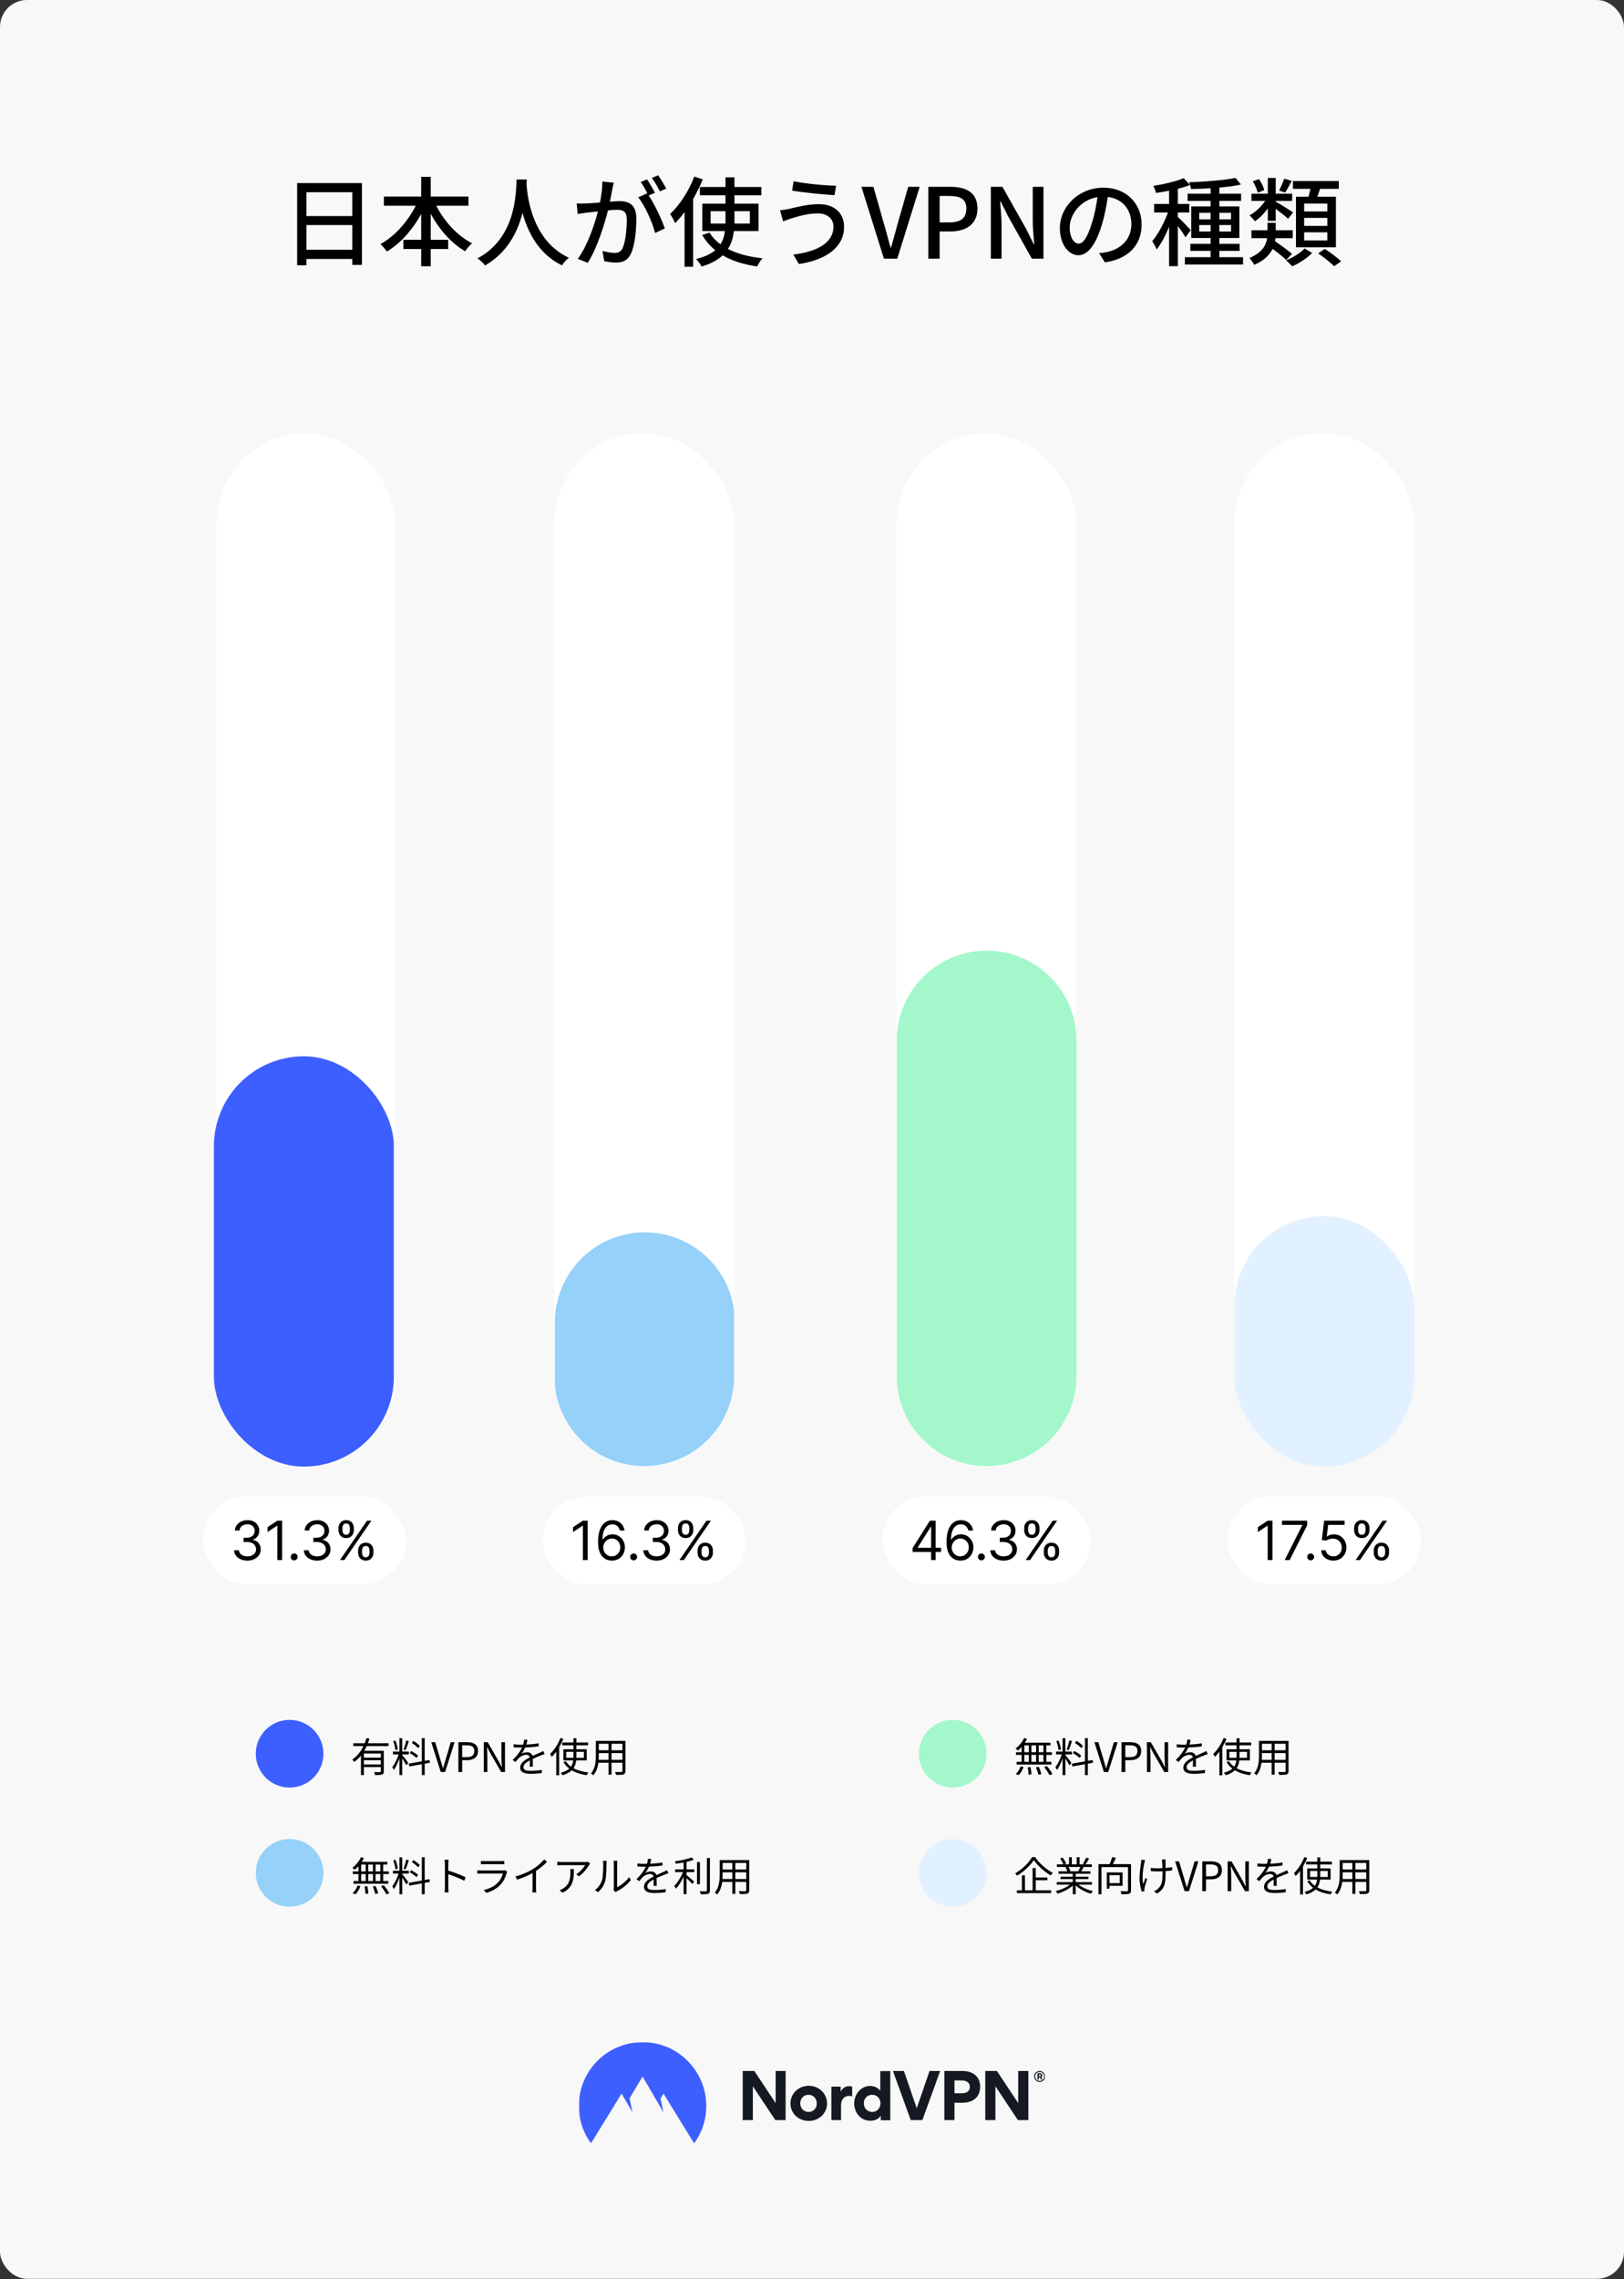 <svg fill="none" height="1683" viewBox="0 0 1200 1683" width="1200" xmlns="http://www.w3.org/2000/svg" xmlns:xlink="http://www.w3.org/1999/xlink"><rect x="0" y="0" width="1200" height="1683" fill="#333333" stroke="none"/><mask id="mask0_2617_479" height="75" maskUnits="userSpaceOnUse" width="346" x="427" y="1508"><path d="M772.292 1508H427.708V1582.74H772.292V1508Z" fill="#ffffff"/></mask><mask id="mask1_2617_479" height="75" maskUnits="userSpaceOnUse" width="346" x="427" y="1508"><path d="M772.292 1508H427.708V1582.74H772.292V1508Z" fill="#ffffff"/></mask><mask id="mask2_2617_479" height="75" maskUnits="userSpaceOnUse" width="346" x="427" y="1508"><path d="M772.292 1508H427.708V1582.74H772.292V1508Z" fill="#ffffff"/></mask><mask id="mask3_2617_479" height="75" maskUnits="userSpaceOnUse" width="346" x="427" y="1508"><path d="M772.292 1508H427.708V1582.74H772.292V1508Z" fill="#ffffff"/></mask><mask id="mask4_2617_479" height="75" maskUnits="userSpaceOnUse" width="346" x="427" y="1508"><path d="M772.292 1508H427.708V1582.74H772.292V1508Z" fill="#ffffff"/></mask><mask id="mask5_2617_479" height="75" maskUnits="userSpaceOnUse" width="346" x="427" y="1508"><path d="M772.292 1508H427.708V1582.74H772.292V1508Z" fill="#ffffff"/></mask><mask id="mask6_2617_479" height="75" maskUnits="userSpaceOnUse" width="346" x="427" y="1508"><path d="M772.292 1508H427.708V1582.74H772.292V1508Z" fill="#ffffff"/></mask><mask id="mask7_2617_479" height="75" maskUnits="userSpaceOnUse" width="346" x="427" y="1508"><path d="M772.292 1508H427.708V1582.74H772.292V1508Z" fill="#ffffff"/></mask><mask id="mask8_2617_479" height="75" maskUnits="userSpaceOnUse" width="346" x="427" y="1508"><path d="M772.292 1508H427.708V1582.74H772.292V1508Z" fill="#ffffff"/></mask><rect fill="#f8f8f8" height="1682.74" rx="20" width="1200"/><path d="M226.407 184.448H260.319V166.16H226.407V184.448ZM260.319 141.968H226.407V159.536H260.319V141.968ZM219.567 135.2H267.447V195.608H260.319V191.216H226.407V195.896H219.567V135.2ZM346.143 151.904H322.383C328.215 163.496 338.007 174.152 348.807 179.624 347.223 180.992 344.847 183.728 343.767 185.528 333.471 179.696 324.615 169.544 318.279 157.88V177.104H331.167V183.872H318.279V196.616H311.223V183.872H298.047V177.104H311.223V157.952C304.887 169.616 295.959 179.696 285.879 185.744 284.799 184.088 282.567 181.568 281.127 180.2 291.567 174.656 301.287 163.64 307.191 151.904H283.647V145.136H311.223V130.592H318.279V145.136H346.143V151.904ZM381.711 132.536H389.271C389.199 133.544 389.199 134.768 389.055 136.064 389.703 145.64 393.447 177.968 420.375 190.352 418.287 191.936 416.343 194.168 415.263 195.968 397.839 187.544 389.847 171.056 386.103 157.16 382.647 170.912 375.087 186.464 358.383 196.04 357.159 194.312 354.999 192.224 352.839 190.784 381.639 175.448 381.207 142.04 381.711 132.536ZM453.495 134.912C453.135 136.424 452.775 138.296 452.415 139.88 451.983 142.112 451.335 145.568 450.687 148.952 453.639 148.664 456.303 148.52 457.959 148.52 464.871 148.52 470.199 151.328 470.199 161.408 470.199 169.904 469.119 181.496 466.095 187.544 463.719 192.512 459.975 193.88 455.007 193.88 452.199 193.88 448.815 193.376 446.439 192.8L445.215 185.312C448.167 186.176 452.055 186.752 454.071 186.752 456.591 186.752 458.607 186.104 459.975 183.368 462.135 178.832 463.143 169.688 463.143 162.2 463.143 156.008 460.335 154.928 455.799 154.928 454.287 154.928 451.911 155.072 449.247 155.36 446.583 165.944 441.471 182.576 434.343 194.096L426.927 191.144C434.127 181.424 439.311 165.872 441.831 156.08 438.591 156.44 435.639 156.8 433.983 157.016 432.183 157.232 428.799 157.664 426.855 158.024L426.135 150.248C428.511 150.392 430.671 150.32 433.119 150.248 435.423 150.176 439.311 149.888 443.343 149.528 444.423 144.2 445.071 138.728 445.071 134.048L453.495 134.912ZM486.327 129.44C488.199 132.104 490.935 136.64 492.303 139.232L487.623 141.32C486.039 138.224 483.735 134.12 481.647 131.384L486.327 129.44ZM478.119 132.464C479.919 135.056 482.511 139.592 483.951 142.4L479.343 144.344C483.735 150.824 489.135 162.488 491.223 168.68L484.095 172.064C482.079 164.36 476.607 151.76 471.567 145.712L478.263 142.76C478.335 142.904 478.479 143.048 478.551 143.192 477.183 140.384 475.167 136.784 473.439 134.408L478.119 132.464ZM513.039 130.376 519.303 132.464C517.287 137.288 514.911 142.256 512.175 146.936V196.976H505.839V156.584C503.607 159.608 501.231 162.416 498.855 164.792 498.207 163.208 496.335 159.608 495.183 158.024 502.239 151.4 509.007 140.96 513.039 130.376ZM525.063 165.08H536.079V162.848 155.936H525.063V165.08ZM554.079 155.936H542.703V162.848C542.703 163.568 542.703 164.36 542.703 165.08H554.079V155.936ZM560.487 170.624H542.271C541.695 175.376 540.543 179.84 537.879 183.8 544.791 187.4 553.503 189.704 563.439 190.712 562.143 192.152 560.343 194.888 559.479 196.76 549.543 195.32 540.975 192.656 533.991 188.552 530.391 191.936 525.423 194.744 518.439 196.832 517.647 195.32 515.775 192.656 514.335 191.216 520.743 189.704 525.351 187.472 528.519 184.736 524.631 181.64 521.391 177.896 518.871 173.504L524.343 171.776C526.359 175.088 529.023 177.968 532.407 180.416 534.279 177.392 535.215 174.08 535.647 170.624H518.943V150.392H536.079V144.2H517.143V138.08H536.079V130.952H542.703V138.08H562.575V144.2H542.703V150.392H560.487V170.624ZM615.855 167.24C615.855 161.696 611.463 157.592 604.335 157.592 596.127 157.592 589.071 160.04 585.039 161.192 582.879 161.84 580.503 162.776 578.631 163.496L576.399 155.288C578.559 155.072 581.295 154.64 583.527 154.136 588.711 152.912 596.847 150.752 605.199 150.752 615.927 150.752 623.703 156.8 623.703 167.528 623.703 183.008 609.591 192.152 590.295 194.96L586.191 187.976C603.831 185.816 615.855 179.408 615.855 167.24ZM586.407 133.832C594.543 135.632 610.527 137.072 617.799 137.144L616.647 144.128C608.511 143.624 593.535 142.184 585.327 140.744L586.407 133.832ZM653.151 191 636.519 137.936H645.375L653.223 165.44C655.023 171.488 656.247 176.672 658.047 182.792H658.407C660.279 176.672 661.503 171.488 663.231 165.44L671.079 137.936H679.575L663.015 191H653.151ZM685.965 191V137.936H702.021C713.829 137.936 722.253 142.04 722.253 153.992 722.253 165.584 713.829 170.912 702.309 170.912H694.317V191H685.965ZM694.317 164.216H701.517C710.013 164.216 714.045 160.976 714.045 153.992 714.045 147.008 709.653 144.704 701.229 144.704H694.317V164.216ZM732.15 191V137.936H740.718L758.286 169.112 763.83 180.344H764.19C763.758 174.872 763.11 168.464 763.11 162.704V137.936H771.03V191H762.462L744.894 159.752 739.35 148.664H738.99C739.422 154.136 740.07 160.256 740.07 166.016V191H732.15ZM843.561 165.728C843.561 180.848 833.913 191.216 816.417 193.736L812.169 186.968C814.617 186.752 816.777 186.392 818.577 185.96 827.793 183.872 836.001 177.104 836.001 165.512 836.001 155.072 829.665 146.792 818.577 145.424 817.569 151.904 816.345 158.888 814.257 165.656 809.937 180.344 803.961 188.48 796.833 188.48 789.705 188.48 783.153 180.56 783.153 168.536 783.153 152.408 797.265 138.584 815.337 138.584 832.617 138.584 843.561 150.68 843.561 165.728ZM790.425 167.816C790.425 176.096 793.953 179.912 797.049 179.912 800.289 179.912 803.673 175.232 806.985 164.144 808.785 158.456 810.081 151.904 810.945 145.568 797.985 147.656 790.425 158.888 790.425 167.816ZM879.849 169.976 875.961 175.232C874.881 173.216 872.505 169.832 870.345 166.88V196.544H863.865V167.456C861.201 174.008 857.889 180.2 854.649 184.232 854.001 182.36 852.417 179.624 851.409 178.04 855.657 173.144 860.265 164.576 863.001 156.944H852.777V150.608H863.865V140.816C860.553 141.536 857.241 142.04 854.145 142.472 853.857 140.96 852.993 138.728 852.201 137.288 860.193 135.992 869.265 133.904 874.665 131.528L879.273 136.64C876.681 137.648 873.585 138.584 870.345 139.448V150.608H878.769V156.944H870.345V160.256C872.433 162.056 878.553 168.32 879.849 169.976ZM886.113 170.984H894.537V166.16H886.113V170.984ZM886.113 157.16V161.984H894.537V157.16H886.113ZM909.657 157.16H901.017V161.984H909.657V157.16ZM909.657 170.984V166.16H901.017V170.984H909.657ZM901.017 189.92H918.513V195.32H875.529V189.92H894.537V185.24H879.561V180.056H894.537V175.736H880.209V152.408H894.537V148.376H877.545V143.048H894.537V139.016C889.569 139.304 884.673 139.52 880.065 139.592 879.921 138.224 879.201 135.92 878.553 134.624 890.433 134.192 904.761 133.04 912.969 131.384L916.929 136.28C912.465 137.288 906.921 138.008 901.017 138.512V143.048H917.073V148.376H901.017V152.408H915.777V175.736H901.017V180.056H915.993V185.24H901.017V189.92ZM980.793 156.152V150.32H963.657V156.152H980.793ZM980.793 166.808V160.904H963.657V166.808H980.793ZM980.793 177.536V171.56H963.657V177.536H980.793ZM957.609 145.28H966.897C967.401 143.408 967.905 141.32 968.337 139.448H955.377V133.688H989.289V139.448H975.465C974.745 141.464 974.025 143.48 973.377 145.28H987.129V182.576H957.609V145.28ZM948.897 131.96 954.513 133.544C952.785 136.784 951.057 140.024 949.545 142.256L945.153 140.672C946.449 138.296 948.033 134.48 948.897 131.96ZM934.209 140.312 929.385 142.328C928.881 140.024 927.297 136.496 925.713 133.904L930.249 132.248C932.049 134.768 933.705 138.08 934.209 140.312ZM936.801 163.064V153.92C933.993 157.808 930.537 161.264 927.225 163.424 926.361 162.128 924.561 160.112 923.265 159.032 927.441 156.872 931.905 152.624 934.857 148.376H924.705V143.048H936.801V131.384H942.633V143.048H954.801V148.376H942.633V148.88C945.441 150.392 953.505 155.432 955.449 156.872L951.849 161.552C949.977 159.824 945.945 156.656 942.633 154.208V163.064H936.801ZM954.657 187.472 950.409 192.008C948.249 189.776 944.145 186.608 940.329 183.8 938.169 188.192 934.209 192.368 926.721 195.608 926.073 194.096 924.273 191.72 923.193 190.568 932.769 186.464 935.577 180.992 936.297 175.88H924.705V170.048H936.585V164.504H942.633V170.048H955.233V175.88H942.489C942.417 176.672 942.273 177.392 942.129 178.184 946.449 180.992 951.777 184.952 954.657 187.472ZM964.017 183.44 969.561 186.824C965.961 190.568 959.913 194.456 954.801 196.688 953.721 195.392 951.777 193.448 950.337 192.224 955.449 190.208 961.209 186.536 964.017 183.44ZM974.025 187.112 978.849 183.8C982.953 186.392 988.209 190.28 990.945 192.944L985.833 196.616C983.313 194.024 978.129 189.92 974.025 187.112Z" fill="#000000"/><rect fill="#ffffff" height="763" rx="66" width="132" x="159.948" y="320"/><rect fill="#3e5fff" height="303" rx="66.5" width="133" x="158.051" y="780"/><rect fill="#ffffff" height="65" rx="32.5" width="150" x="150" y="1105"/><path d="M182.841 1152.4C180.966 1152.4 179.295 1152.08 177.827 1151.43 176.368 1150.79 175.208 1149.89 174.347 1148.75 173.494 1147.59 173.03 1146.25 172.955 1144.73H176.534C176.61 1145.66 176.932 1146.47 177.5 1147.16 178.068 1147.83 178.812 1148.35 179.73 1148.72 180.649 1149.09 181.667 1149.27 182.784 1149.27 184.034 1149.27 185.142 1149.05 186.108 1148.62 187.074 1148.18 187.831 1147.58 188.381 1146.8 188.93 1146.02 189.205 1145.12 189.205 1144.1 189.205 1143.03 188.939 1142.09 188.409 1141.28 187.879 1140.45 187.102 1139.81 186.08 1139.34 185.057 1138.88 183.807 1138.65 182.33 1138.65H180V1135.52H182.33C183.485 1135.52 184.498 1135.31 185.369 1134.9 186.25 1134.48 186.937 1133.89 187.429 1133.14 187.931 1132.38 188.182 1131.49 188.182 1130.47 188.182 1129.48 187.964 1128.62 187.528 1127.89 187.093 1127.17 186.477 1126.6 185.682 1126.19 184.896 1125.78 183.968 1125.58 182.898 1125.58 181.894 1125.58 180.947 1125.76 180.057 1126.13 179.176 1126.49 178.456 1127.02 177.898 1127.71 177.339 1128.39 177.036 1129.22 176.989 1130.18H173.58C173.636 1128.66 174.096 1127.32 174.957 1126.18 175.819 1125.02 176.946 1124.12 178.338 1123.48 179.74 1122.83 181.278 1122.51 182.955 1122.51 184.754 1122.51 186.297 1122.88 187.585 1123.61 188.873 1124.32 189.863 1125.28 190.554 1126.46 191.245 1127.64 191.591 1128.92 191.591 1130.3 191.591 1131.93 191.16 1133.33 190.298 1134.49 189.446 1135.64 188.286 1136.44 186.818 1136.89V1137.11C188.655 1137.42 190.09 1138.2 191.122 1139.46 192.154 1140.71 192.67 1142.26 192.67 1144.1 192.67 1145.68 192.24 1147.1 191.378 1148.36 190.526 1149.61 189.361 1150.6 187.884 1151.32 186.406 1152.04 184.725 1152.4 182.841 1152.4ZM208.467 1122.91V1152H204.945V1126.6H204.774L197.672 1131.32V1127.74L204.945 1122.91H208.467ZM217.375 1152.23C216.674 1152.23 216.073 1151.98 215.571 1151.47 215.069 1150.97 214.818 1150.37 214.818 1149.67 214.818 1148.97 215.069 1148.37 215.571 1147.87 216.073 1147.36 216.674 1147.11 217.375 1147.11 218.076 1147.11 218.677 1147.36 219.179 1147.87 219.681 1148.37 219.932 1148.97 219.932 1149.67 219.932 1150.13 219.814 1150.56 219.577 1150.95 219.35 1151.34 219.042 1151.65 218.654 1151.89 218.275 1152.11 217.849 1152.23 217.375 1152.23ZM234.387 1152.4C232.512 1152.4 230.84 1152.08 229.372 1151.43 227.914 1150.79 226.754 1149.89 225.892 1148.75 225.04 1147.59 224.576 1146.25 224.5 1144.73H228.08C228.155 1145.66 228.477 1146.47 229.046 1147.16 229.614 1147.83 230.357 1148.35 231.276 1148.72 232.194 1149.09 233.212 1149.27 234.33 1149.27 235.58 1149.27 236.688 1149.05 237.654 1148.62 238.619 1148.18 239.377 1147.58 239.926 1146.8 240.476 1146.02 240.75 1145.12 240.75 1144.1 240.75 1143.03 240.485 1142.09 239.955 1141.28 239.424 1140.45 238.648 1139.81 237.625 1139.34 236.602 1138.88 235.352 1138.65 233.875 1138.65H231.546V1135.52H233.875C235.03 1135.52 236.044 1135.31 236.915 1134.9 237.796 1134.48 238.482 1133.89 238.975 1133.14 239.476 1132.38 239.727 1131.49 239.727 1130.47 239.727 1129.48 239.51 1128.62 239.074 1127.89 238.638 1127.17 238.023 1126.6 237.227 1126.19 236.441 1125.78 235.513 1125.58 234.443 1125.58 233.44 1125.58 232.493 1125.76 231.602 1126.13 230.722 1126.49 230.002 1127.02 229.443 1127.71 228.885 1128.39 228.582 1129.22 228.534 1130.18H225.125C225.182 1128.66 225.641 1127.32 226.503 1126.18 227.365 1125.02 228.492 1124.12 229.884 1123.48 231.285 1122.83 232.824 1122.51 234.5 1122.51 236.299 1122.51 237.843 1122.88 239.131 1123.61 240.419 1124.32 241.408 1125.28 242.1 1126.46 242.791 1127.64 243.137 1128.92 243.137 1130.3 243.137 1131.93 242.706 1133.33 241.844 1134.49 240.992 1135.64 239.832 1136.44 238.364 1136.89V1137.11C240.201 1137.42 241.636 1138.2 242.668 1139.46 243.7 1140.71 244.216 1142.26 244.216 1144.1 244.216 1145.68 243.785 1147.1 242.923 1148.36 242.071 1149.61 240.906 1150.6 239.429 1151.32 237.952 1152.04 236.271 1152.4 234.387 1152.4ZM264.615 1146.55V1145.01C264.615 1143.95 264.833 1142.98 265.269 1142.1 265.714 1141.21 266.358 1140.5 267.201 1139.97 268.053 1139.43 269.085 1139.16 270.297 1139.16 271.528 1139.16 272.56 1139.43 273.394 1139.97 274.227 1140.5 274.857 1141.21 275.283 1142.1 275.709 1142.98 275.922 1143.95 275.922 1145.01V1146.55C275.922 1147.61 275.704 1148.58 275.269 1149.47 274.843 1150.35 274.208 1151.06 273.365 1151.6 272.532 1152.13 271.509 1152.4 270.297 1152.4 269.066 1152.4 268.029 1152.13 267.186 1151.6 266.344 1151.06 265.704 1150.35 265.269 1149.47 264.833 1148.58 264.615 1147.61 264.615 1146.55ZM267.513 1145.01V1146.55C267.513 1147.43 267.721 1148.22 268.138 1148.92 268.555 1149.61 269.274 1149.95 270.297 1149.95 271.291 1149.95 271.992 1149.61 272.399 1148.92 272.816 1148.22 273.024 1147.43 273.024 1146.55V1145.01C273.024 1144.13 272.826 1143.34 272.428 1142.65 272.03 1141.95 271.32 1141.6 270.297 1141.6 269.303 1141.6 268.588 1141.95 268.152 1142.65 267.726 1143.34 267.513 1144.13 267.513 1145.01ZM250.127 1129.9V1128.36C250.127 1127.3 250.344 1126.33 250.78 1125.45 251.225 1124.56 251.869 1123.85 252.712 1123.32 253.564 1122.78 254.596 1122.51 255.808 1122.51 257.04 1122.51 258.072 1122.78 258.905 1123.32 259.738 1123.85 260.368 1124.56 260.794 1125.45 261.22 1126.33 261.433 1127.3 261.433 1128.36V1129.9C261.433 1130.96 261.216 1131.93 260.78 1132.82 260.354 1133.7 259.719 1134.41 258.877 1134.95 258.043 1135.48 257.021 1135.75 255.808 1135.75 254.577 1135.75 253.54 1135.48 252.698 1134.95 251.855 1134.41 251.216 1133.7 250.78 1132.82 250.344 1131.93 250.127 1130.96 250.127 1129.9ZM253.024 1128.36V1129.9C253.024 1130.78 253.233 1131.57 253.649 1132.27 254.066 1132.96 254.786 1133.31 255.808 1133.31 256.803 1133.31 257.504 1132.96 257.911 1132.27 258.327 1131.57 258.536 1130.78 258.536 1129.9V1128.36C258.536 1127.48 258.337 1126.7 257.939 1126.01 257.541 1125.3 256.831 1124.95 255.808 1124.95 254.814 1124.95 254.099 1125.3 253.664 1126.01 253.237 1126.7 253.024 1127.48 253.024 1128.36ZM251.206 1152 271.206 1122.91H274.445L254.445 1152H251.206Z" fill="#000000"/><rect fill="#ffffff" height="763" rx="66.5" width="133" x="409.5" y="320"/><path clip-rule="evenodd" d="M542.449 967.899V1016.22C542.449 1052.89 512.724 1082.61 476.057 1082.61 442.07 1082.61 414.048 1057.08 410.133 1024.14 410.045 1022.74 410 1021.33 410 1019.91V976.5C410 939.773 439.773 910 476.5 910 510.312 910 538.231 935.235 542.449 967.899Z" fill="#95d1f9" fill-rule="evenodd"/><rect fill="#ffffff" height="65" rx="32.5" width="150" x="401" y="1105"/><path d="M434.239 1122.91V1152H430.716V1126.6H430.545L423.443 1131.32V1127.74L430.716 1122.91H434.239ZM452.024 1152.4C450.831 1152.38 449.638 1152.15 448.445 1151.72 447.251 1151.28 446.162 1150.55 445.178 1149.51 444.193 1148.47 443.402 1147.07 442.805 1145.3 442.209 1143.52 441.911 1141.28 441.911 1138.59 441.911 1136.02 442.152 1133.73 442.635 1131.74 443.118 1129.75 443.819 1128.07 444.737 1126.7 445.656 1125.33 446.764 1124.29 448.061 1123.58 449.368 1122.87 450.84 1122.51 452.479 1122.51 454.108 1122.51 455.556 1122.84 456.825 1123.49 458.104 1124.14 459.145 1125.04 459.95 1126.19 460.755 1127.35 461.276 1128.68 461.513 1130.18H458.047C457.725 1128.87 457.1 1127.79 456.172 1126.93 455.244 1126.07 454.013 1125.64 452.479 1125.64 450.225 1125.64 448.449 1126.62 447.152 1128.58 445.864 1130.54 445.215 1133.29 445.206 1136.83H445.433C445.964 1136.02 446.593 1135.34 447.323 1134.77 448.061 1134.19 448.876 1133.75 449.766 1133.43 450.656 1133.12 451.598 1132.97 452.592 1132.97 454.259 1132.97 455.784 1133.38 457.166 1134.22 458.549 1135.04 459.657 1136.18 460.49 1137.64 461.323 1139.09 461.74 1140.75 461.74 1142.62 461.74 1144.42 461.338 1146.07 460.533 1147.57 459.728 1149.05 458.596 1150.24 457.138 1151.12 455.689 1151.99 453.984 1152.42 452.024 1152.4ZM452.024 1149.27C453.217 1149.27 454.287 1148.97 455.234 1148.38 456.191 1147.78 456.944 1146.98 457.493 1145.98 458.052 1144.97 458.331 1143.86 458.331 1142.62 458.331 1141.42 458.061 1140.33 457.521 1139.34 456.991 1138.35 456.257 1137.56 455.32 1136.97 454.392 1136.38 453.331 1136.09 452.138 1136.09 451.238 1136.09 450.4 1136.27 449.624 1136.63 448.847 1136.98 448.165 1137.46 447.578 1138.08 447.001 1138.7 446.546 1139.4 446.215 1140.2 445.883 1140.98 445.717 1141.81 445.717 1142.68 445.717 1143.84 445.987 1144.92 446.527 1145.92 447.076 1146.92 447.824 1147.73 448.771 1148.35 449.728 1148.96 450.812 1149.27 452.024 1149.27ZM468.219 1152.23C467.518 1152.23 466.917 1151.98 466.415 1151.47 465.913 1150.97 465.662 1150.37 465.662 1149.67 465.662 1148.97 465.913 1148.37 466.415 1147.87 466.917 1147.36 467.518 1147.11 468.219 1147.11 468.92 1147.11 469.521 1147.36 470.023 1147.87 470.525 1148.37 470.776 1148.97 470.776 1149.67 470.776 1150.13 470.657 1150.56 470.421 1150.95 470.193 1151.34 469.886 1151.65 469.497 1151.89 469.118 1152.11 468.692 1152.23 468.219 1152.23ZM485.23 1152.4C483.355 1152.4 481.684 1152.08 480.216 1151.43 478.758 1150.79 477.598 1149.89 476.736 1148.75 475.884 1147.59 475.42 1146.25 475.344 1144.73H478.923C478.999 1145.66 479.321 1146.47 479.889 1147.16 480.458 1147.83 481.201 1148.35 482.119 1148.72 483.038 1149.09 484.056 1149.27 485.173 1149.27 486.423 1149.27 487.531 1149.05 488.497 1148.62 489.463 1148.18 490.221 1147.58 490.77 1146.8 491.319 1146.02 491.594 1145.12 491.594 1144.1 491.594 1143.03 491.329 1142.09 490.798 1141.28 490.268 1140.45 489.492 1139.81 488.469 1139.34 487.446 1138.88 486.196 1138.65 484.719 1138.65H482.389V1135.52H484.719C485.874 1135.52 486.887 1135.31 487.759 1134.9 488.639 1134.48 489.326 1133.89 489.818 1133.14 490.32 1132.38 490.571 1131.49 490.571 1130.47 490.571 1129.48 490.353 1128.62 489.918 1127.89 489.482 1127.17 488.867 1126.6 488.071 1126.19 487.285 1125.78 486.357 1125.58 485.287 1125.58 484.283 1125.58 483.336 1125.76 482.446 1126.13 481.566 1126.49 480.846 1127.02 480.287 1127.71 479.728 1128.39 479.425 1129.22 479.378 1130.18H475.969C476.026 1128.66 476.485 1127.32 477.347 1126.18 478.209 1125.02 479.335 1124.12 480.727 1123.48 482.129 1122.83 483.668 1122.51 485.344 1122.51 487.143 1122.51 488.687 1122.88 489.975 1123.61 491.262 1124.32 492.252 1125.28 492.943 1126.46 493.635 1127.64 493.98 1128.92 493.98 1130.3 493.98 1131.93 493.549 1133.33 492.688 1134.49 491.835 1135.64 490.675 1136.44 489.208 1136.89V1137.11C491.045 1137.42 492.479 1138.2 493.512 1139.46 494.544 1140.71 495.06 1142.26 495.06 1144.1 495.06 1145.68 494.629 1147.1 493.767 1148.36 492.915 1149.61 491.75 1150.6 490.273 1151.32 488.796 1152.04 487.115 1152.4 485.23 1152.4ZM515.459 1146.55V1145.01C515.459 1143.95 515.677 1142.98 516.112 1142.1 516.558 1141.21 517.201 1140.5 518.044 1139.97 518.897 1139.43 519.929 1139.16 521.141 1139.16 522.372 1139.16 523.404 1139.43 524.237 1139.97 525.071 1140.5 525.701 1141.21 526.127 1142.1 526.553 1142.98 526.766 1143.95 526.766 1145.01V1146.55C526.766 1147.61 526.548 1148.58 526.112 1149.47 525.686 1150.35 525.052 1151.06 524.209 1151.6 523.376 1152.13 522.353 1152.4 521.141 1152.4 519.91 1152.4 518.873 1152.13 518.03 1151.6 517.187 1151.06 516.548 1150.35 516.112 1149.47 515.677 1148.58 515.459 1147.61 515.459 1146.55ZM518.357 1145.01V1146.55C518.357 1147.43 518.565 1148.22 518.982 1148.92 519.398 1149.61 520.118 1149.95 521.141 1149.95 522.135 1149.95 522.836 1149.61 523.243 1148.92 523.66 1148.22 523.868 1147.43 523.868 1146.55V1145.01C523.868 1144.13 523.669 1143.34 523.272 1142.65 522.874 1141.95 522.164 1141.6 521.141 1141.6 520.147 1141.6 519.432 1141.95 518.996 1142.65 518.57 1143.34 518.357 1144.13 518.357 1145.01ZM500.97 1129.9V1128.36C500.97 1127.3 501.188 1126.33 501.624 1125.45 502.069 1124.56 502.713 1123.85 503.556 1123.32 504.408 1122.78 505.44 1122.51 506.652 1122.51 507.883 1122.51 508.915 1122.78 509.749 1123.32 510.582 1123.85 511.212 1124.56 511.638 1125.45 512.064 1126.33 512.277 1127.3 512.277 1128.36V1129.9C512.277 1130.96 512.059 1131.93 511.624 1132.82 511.198 1133.7 510.563 1134.41 509.72 1134.95 508.887 1135.48 507.864 1135.75 506.652 1135.75 505.421 1135.75 504.384 1135.48 503.541 1134.95 502.699 1134.41 502.059 1133.7 501.624 1132.82 501.188 1131.93 500.97 1130.96 500.97 1129.9ZM503.868 1128.36V1129.9C503.868 1130.78 504.076 1131.57 504.493 1132.27 504.91 1132.96 505.629 1133.31 506.652 1133.31 507.647 1133.31 508.347 1132.96 508.754 1132.27 509.171 1131.57 509.379 1130.78 509.379 1129.9V1128.36C509.379 1127.48 509.181 1126.7 508.783 1126.01 508.385 1125.3 507.675 1124.95 506.652 1124.95 505.658 1124.95 504.943 1125.3 504.507 1126.01 504.081 1126.7 503.868 1127.48 503.868 1128.36ZM502.05 1152 522.05 1122.91H525.289L505.289 1152H502.05Z" fill="#000000"/><rect fill="#ffffff" height="763" rx="66.5" width="133" x="662.5" y="320"/><path clip-rule="evenodd" d="M662.665 768.392V1016.22C662.665 1052.89 692.39 1082.61 729.057 1082.61 765.724 1082.61 795.449 1052.89 795.449 1016.22V768.392C795.449 731.725 765.724 702 729.057 702 692.39 702 662.665 731.725 662.665 768.392Z" fill="#a3f7ca" fill-rule="evenodd"/><rect fill="#ffffff" height="65" rx="32.5" width="154" x="652" y="1105"/><path d="M674.33 1146.03V1143.14L687.114 1122.91H689.216V1127.4H687.795L678.136 1142.68V1142.91H695.352V1146.03H674.33ZM688.023 1152V1145.15 1143.8 1122.91H691.375V1152H688.023ZM709.535 1152.4C708.341 1152.38 707.148 1152.15 705.955 1151.72 704.762 1151.28 703.673 1150.55 702.688 1149.51 701.703 1148.47 700.912 1147.07 700.316 1145.3 699.719 1143.52 699.421 1141.28 699.421 1138.59 699.421 1136.02 699.662 1133.73 700.145 1131.74 700.628 1129.75 701.329 1128.07 702.248 1126.7 703.166 1125.33 704.274 1124.29 705.571 1123.58 706.878 1122.87 708.351 1122.51 709.989 1122.51 711.618 1122.51 713.067 1122.84 714.336 1123.49 715.614 1124.14 716.656 1125.04 717.461 1126.19 718.266 1127.35 718.786 1128.68 719.023 1130.18H715.557C715.235 1128.87 714.61 1127.79 713.682 1126.93 712.754 1126.07 711.523 1125.64 709.989 1125.64 707.735 1125.64 705.96 1126.62 704.662 1128.58 703.374 1130.54 702.726 1133.29 702.716 1136.83H702.944C703.474 1136.02 704.104 1135.34 704.833 1134.77 705.571 1134.19 706.386 1133.75 707.276 1133.43 708.166 1133.12 709.108 1132.97 710.103 1132.97 711.769 1132.97 713.294 1133.38 714.677 1134.22 716.059 1135.04 717.167 1136.18 718 1137.64 718.834 1139.09 719.25 1140.75 719.25 1142.62 719.25 1144.42 718.848 1146.07 718.043 1147.57 717.238 1149.05 716.106 1150.24 714.648 1151.12 713.199 1151.99 711.495 1152.42 709.535 1152.4ZM709.535 1149.27C710.728 1149.27 711.798 1148.97 712.745 1148.38 713.701 1147.78 714.454 1146.98 715.003 1145.98 715.562 1144.97 715.841 1143.86 715.841 1142.62 715.841 1141.42 715.571 1140.33 715.032 1139.34 714.501 1138.35 713.767 1137.56 712.83 1136.97 711.902 1136.38 710.841 1136.09 709.648 1136.09 708.749 1136.09 707.91 1136.27 707.134 1136.63 706.357 1136.98 705.676 1137.46 705.088 1138.08 704.511 1138.7 704.056 1139.4 703.725 1140.2 703.393 1140.98 703.228 1141.81 703.228 1142.68 703.228 1143.84 703.498 1144.92 704.037 1145.92 704.587 1146.92 705.335 1147.73 706.282 1148.35 707.238 1148.96 708.322 1149.27 709.535 1149.27ZM725.169 1152.23C724.468 1152.23 723.867 1151.98 723.365 1151.47 722.863 1150.97 722.612 1150.37 722.612 1149.67 722.612 1148.97 722.863 1148.37 723.365 1147.87 723.867 1147.36 724.468 1147.11 725.169 1147.11 725.87 1147.11 726.471 1147.36 726.973 1147.87 727.475 1148.37 727.726 1148.97 727.726 1149.67 727.726 1150.13 727.608 1150.56 727.371 1150.95 727.144 1151.34 726.836 1151.65 726.448 1151.89 726.069 1152.11 725.643 1152.23 725.169 1152.23ZM741.621 1152.4C739.746 1152.4 738.074 1152.08 736.606 1151.43 735.148 1150.79 733.988 1149.89 733.126 1148.75 732.274 1147.59 731.81 1146.25 731.734 1144.73H735.314C735.39 1145.66 735.712 1146.47 736.28 1147.16 736.848 1147.83 737.591 1148.35 738.51 1148.72 739.428 1149.09 740.446 1149.27 741.564 1149.27 742.814 1149.27 743.922 1149.05 744.888 1148.62 745.854 1148.18 746.611 1147.58 747.16 1146.8 747.71 1146.02 747.984 1145.12 747.984 1144.1 747.984 1143.03 747.719 1142.09 747.189 1141.28 746.658 1140.45 745.882 1139.81 744.859 1139.34 743.837 1138.88 742.587 1138.65 741.109 1138.65H738.78V1135.52H741.109C742.265 1135.52 743.278 1135.31 744.149 1134.9 745.03 1134.48 745.716 1133.89 746.209 1133.14 746.711 1132.38 746.962 1131.49 746.962 1130.47 746.962 1129.48 746.744 1128.62 746.308 1127.89 745.872 1127.17 745.257 1126.6 744.462 1126.19 743.676 1125.78 742.747 1125.58 741.677 1125.58 740.674 1125.58 739.727 1125.76 738.837 1126.13 737.956 1126.49 737.236 1127.02 736.677 1127.71 736.119 1128.39 735.816 1129.22 735.768 1130.18H732.359C732.416 1128.66 732.875 1127.32 733.737 1126.18 734.599 1125.02 735.726 1124.12 737.118 1123.48 738.519 1122.83 740.058 1122.51 741.734 1122.51 743.533 1122.51 745.077 1122.88 746.365 1123.61 747.653 1124.32 748.642 1125.28 749.334 1126.46 750.025 1127.64 750.371 1128.92 750.371 1130.3 750.371 1131.93 749.94 1133.33 749.078 1134.49 748.226 1135.64 747.066 1136.44 745.598 1136.89V1137.11C747.435 1137.42 748.87 1138.2 749.902 1139.46 750.934 1140.71 751.45 1142.26 751.45 1144.1 751.45 1145.68 751.019 1147.1 750.158 1148.36 749.305 1149.61 748.14 1150.6 746.663 1151.32 745.186 1152.04 743.505 1152.4 741.621 1152.4ZM771.289 1146.55V1145.01C771.289 1143.95 771.507 1142.98 771.943 1142.1 772.388 1141.21 773.032 1140.5 773.875 1139.97 774.727 1139.43 775.759 1139.16 776.971 1139.16 778.202 1139.16 779.234 1139.43 780.068 1139.97 780.901 1140.5 781.531 1141.21 781.957 1142.1 782.383 1142.98 782.596 1143.95 782.596 1145.01V1146.55C782.596 1147.61 782.378 1148.58 781.943 1149.47 781.517 1150.35 780.882 1151.06 780.039 1151.6 779.206 1152.13 778.183 1152.4 776.971 1152.4 775.74 1152.4 774.703 1152.13 773.86 1151.6 773.018 1151.06 772.378 1150.35 771.943 1149.47 771.507 1148.58 771.289 1147.61 771.289 1146.55ZM774.187 1145.01V1146.55C774.187 1147.43 774.395 1148.22 774.812 1148.92 775.229 1149.61 775.948 1149.95 776.971 1149.95 777.965 1149.95 778.666 1149.61 779.073 1148.92 779.49 1148.22 779.698 1147.43 779.698 1146.55V1145.01C779.698 1144.13 779.5 1143.34 779.102 1142.65 778.704 1141.95 777.994 1141.6 776.971 1141.6 775.977 1141.6 775.262 1141.95 774.826 1142.65 774.4 1143.34 774.187 1144.13 774.187 1145.01ZM756.801 1129.9V1128.36C756.801 1127.3 757.019 1126.33 757.454 1125.45 757.899 1124.56 758.543 1123.85 759.386 1123.32 760.238 1122.78 761.27 1122.51 762.483 1122.51 763.714 1122.51 764.746 1122.78 765.579 1123.32 766.412 1123.85 767.042 1124.56 767.468 1125.45 767.894 1126.33 768.108 1127.3 768.108 1128.36V1129.9C768.108 1130.96 767.89 1131.93 767.454 1132.82 767.028 1133.7 766.394 1134.41 765.551 1134.95 764.717 1135.48 763.695 1135.75 762.483 1135.75 761.251 1135.75 760.215 1135.48 759.372 1134.95 758.529 1134.41 757.89 1133.7 757.454 1132.82 757.019 1131.93 756.801 1130.96 756.801 1129.9ZM759.698 1128.36V1129.9C759.698 1130.78 759.907 1131.57 760.323 1132.27 760.74 1132.96 761.46 1133.31 762.483 1133.31 763.477 1133.31 764.178 1132.96 764.585 1132.27 765.001 1131.57 765.21 1130.78 765.21 1129.9V1128.36C765.21 1127.48 765.011 1126.7 764.613 1126.01 764.215 1125.3 763.505 1124.95 762.483 1124.95 761.488 1124.95 760.773 1125.3 760.338 1126.01 759.912 1126.7 759.698 1127.48 759.698 1128.36ZM757.88 1152 777.88 1122.91H781.119L761.119 1152H757.88Z" fill="#000000"/><rect fill="#ffffff" height="763" rx="66.5" width="133" x="911.99" y="320"/><rect fill="#e2f1ff" height="185" rx="66.5" width="133" x="912.011" y="898"/><rect fill="#ffffff" height="65" rx="32.5" width="143" x="907" y="1105"/><path d="M940.239 1122.91V1152H936.716V1126.6H936.545L929.443 1131.32V1127.74L936.716 1122.91H940.239ZM949.274 1152 962.286 1126.26V1126.03H947.286V1122.91H965.922V1126.2L952.967 1152H949.274ZM968.477 1152.23C967.776 1152.23 967.175 1151.98 966.673 1151.47 966.171 1150.97 965.92 1150.37 965.92 1149.67 965.92 1148.97 966.171 1148.37 966.673 1147.87 967.175 1147.36 967.776 1147.11 968.477 1147.11 969.177 1147.11 969.779 1147.36 970.281 1147.87 970.783 1148.37 971.033 1148.97 971.033 1149.67 971.033 1150.13 970.915 1150.56 970.678 1150.95 970.451 1151.34 970.143 1151.65 969.755 1151.89 969.376 1152.11 968.95 1152.23 968.477 1152.23ZM985.257 1152.4C983.591 1152.4 982.09 1152.07 980.754 1151.4 979.419 1150.74 978.349 1149.83 977.544 1148.68 976.739 1147.52 976.299 1146.2 976.223 1144.73H979.632C979.765 1146.04 980.361 1147.13 981.422 1147.99 982.492 1148.85 983.771 1149.27 985.257 1149.27 986.45 1149.27 987.511 1148.99 988.439 1148.43 989.377 1147.88 990.11 1147.11 990.641 1146.13 991.181 1145.15 991.45 1144.04 991.45 1142.8 991.45 1141.53 991.171 1140.39 990.612 1139.4 990.063 1138.4 989.306 1137.61 988.34 1137.03 987.374 1136.45 986.271 1136.16 985.03 1136.15 984.14 1136.14 983.226 1136.28 982.289 1136.56 981.351 1136.83 980.579 1137.19 979.973 1137.62L976.678 1137.23 978.439 1122.91H993.553V1126.03H981.394L980.371 1134.61H980.541C981.138 1134.14 981.886 1133.75 982.786 1133.43 983.685 1133.12 984.623 1132.97 985.598 1132.97 987.378 1132.97 988.965 1133.39 990.357 1134.24 991.758 1135.09 992.857 1136.24 993.652 1137.71 994.457 1139.18 994.86 1140.85 994.86 1142.74 994.86 1144.59 994.443 1146.25 993.61 1147.71 992.786 1149.16 991.649 1150.3 990.2 1151.15 988.752 1151.98 987.104 1152.4 985.257 1152.4ZM1015.09 1146.55V1145.01C1015.09 1143.95 1015.31 1142.98 1015.75 1142.1 1016.19 1141.21 1016.83 1140.5 1017.68 1139.97 1018.53 1139.43 1019.56 1139.16 1020.77 1139.16 1022 1139.16 1023.04 1139.43 1023.87 1139.97 1024.7 1140.5 1025.33 1141.21 1025.76 1142.1 1026.19 1142.98 1026.4 1143.95 1026.4 1145.01V1146.55C1026.4 1147.61 1026.18 1148.58 1025.75 1149.47 1025.32 1150.35 1024.68 1151.06 1023.84 1151.6 1023.01 1152.13 1021.99 1152.4 1020.77 1152.4 1019.54 1152.4 1018.51 1152.13 1017.66 1151.6 1016.82 1151.06 1016.18 1150.35 1015.75 1149.47 1015.31 1148.58 1015.09 1147.61 1015.09 1146.55ZM1017.99 1145.01V1146.55C1017.99 1147.43 1018.2 1148.22 1018.61 1148.92 1019.03 1149.61 1019.75 1149.95 1020.77 1149.95 1021.77 1149.95 1022.47 1149.61 1022.88 1148.92 1023.29 1148.22 1023.5 1147.43 1023.5 1146.55V1145.01C1023.5 1144.13 1023.3 1143.34 1022.9 1142.65 1022.51 1141.95 1021.8 1141.6 1020.77 1141.6 1019.78 1141.6 1019.06 1141.95 1018.63 1142.65 1018.2 1143.34 1017.99 1144.13 1017.99 1145.01ZM1000.6 1129.9V1128.36C1000.6 1127.3 1000.82 1126.33 1001.26 1125.45 1001.7 1124.56 1002.35 1123.85 1003.19 1123.32 1004.04 1122.78 1005.07 1122.51 1006.29 1122.51 1007.52 1122.51 1008.55 1122.78 1009.38 1123.32 1010.21 1123.85 1010.84 1124.56 1011.27 1125.45 1011.7 1126.33 1011.91 1127.3 1011.91 1128.36V1129.9C1011.91 1130.96 1011.69 1131.93 1011.26 1132.82 1010.83 1133.7 1010.2 1134.41 1009.35 1134.95 1008.52 1135.48 1007.5 1135.75 1006.29 1135.75 1005.05 1135.75 1004.02 1135.48 1003.17 1134.95 1002.33 1134.41 1001.69 1133.7 1001.26 1132.82 1000.82 1131.93 1000.6 1130.96 1000.6 1129.9ZM1003.5 1128.36V1129.9C1003.5 1130.78 1003.71 1131.57 1004.13 1132.27 1004.54 1132.96 1005.26 1133.31 1006.29 1133.31 1007.28 1133.31 1007.98 1132.96 1008.39 1132.27 1008.8 1131.57 1009.01 1130.78 1009.01 1129.9V1128.36C1009.01 1127.48 1008.81 1126.7 1008.42 1126.01 1008.02 1125.3 1007.31 1124.95 1006.29 1124.95 1005.29 1124.95 1004.58 1125.3 1004.14 1126.01 1003.71 1126.7 1003.5 1127.48 1003.5 1128.36ZM1001.68 1152 1021.68 1122.91H1024.92L1004.92 1152H1001.68Z" fill="#000000"/><circle cx="214" cy="1295" fill="#3e5fff" r="25"/><path d="M281.41 1297.88V1294.85H268.9V1297.88H281.41ZM268.9 1302.95H281.41V1299.8H268.9V1302.95ZM287.11 1289.36H270.97C270.4 1290.53 269.8 1291.73 269.14 1292.84H283.6V1307.99C283.6 1309.34 283.3 1310 282.34 1310.36 281.35 1310.72 279.67 1310.75 277.12 1310.75 277.03 1310.09 276.7 1309.19 276.4 1308.56 278.38 1308.65 280.18 1308.62 280.72 1308.62 281.23 1308.59 281.41 1308.44 281.41 1307.99V1304.87H268.9V1310.78H266.71V1296.35C265.27 1298.12 263.62 1299.74 261.73 1301.06 261.43 1300.58 260.74 1299.77 260.29 1299.35 263.89 1296.92 266.62 1293.32 268.54 1289.36H261.01V1287.26H269.47C269.98 1285.97 270.43 1284.68 270.79 1283.39L273.01 1283.93C272.65 1285.04 272.29 1286.18 271.84 1287.26H287.11V1289.36ZM310.15 1289.18 309.01 1290.89C308.05 1289.75 306.01 1288.13 304.3 1287.02L305.44 1285.52C307.12 1286.54 309.19 1288.07 310.15 1289.18ZM308.86 1296.35 307.75 1298.15C306.7 1297.04 304.57 1295.51 302.77 1294.55L303.82 1292.99C305.59 1293.92 307.81 1295.27 308.86 1296.35ZM300.19 1285.19 302.11 1285.67C301.39 1287.92 300.46 1290.74 299.65 1292.42L298.21 1291.94C298.9 1290.17 299.74 1287.2 300.19 1285.19ZM293.95 1291.88 292.18 1292.36C292.03 1290.56 291.34 1287.8 290.56 1285.7L292.18 1285.31C293.05 1287.38 293.74 1290.08 293.95 1291.88ZM297.22 1295.51V1295.93C298.06 1296.86 301.06 1300.82 301.72 1301.84L300.25 1303.58C299.71 1302.47 298.3 1300.16 297.22 1298.48V1310.78H295.15V1298.45C294.04 1301.66 292.51 1304.99 291.01 1307 290.77 1306.37 290.23 1305.38 289.87 1304.84 291.61 1302.74 293.5 1298.87 294.55 1295.51H290.35V1293.41H295.15V1283.51H297.22V1293.41H302.11V1295.51H297.22ZM317.68 1301.66 313.81 1302.35V1310.78H311.71V1302.74L302.41 1304.42 302.05 1302.35 311.71 1300.64V1283.42H313.81V1300.25L317.35 1299.62 317.68 1301.66ZM325.69 1308.5 318.67 1286.48H321.58L325.15 1298.42C325.93 1301 326.44 1303.1 327.28 1305.68H327.4C328.21 1303.1 328.75 1301 329.53 1298.42L333.07 1286.48H335.89L328.9 1308.5H325.69ZM338.716 1308.5V1286.48H345.016C349.936 1286.48 353.236 1288.16 353.236 1292.96 353.236 1297.61 349.966 1299.77 345.136 1299.77H341.506V1308.5H338.716ZM341.506 1297.52H344.776C348.646 1297.52 350.476 1296.11 350.476 1292.96 350.476 1289.78 348.526 1288.76 344.656 1288.76H341.506V1297.52ZM357.491 1308.5V1286.48H360.371L368.381 1300.37 370.721 1304.9H370.871C370.721 1302.68 370.511 1300.22 370.511 1297.94V1286.48H373.151V1308.5H370.301L362.291 1294.61 359.921 1290.08H359.801C359.921 1292.3 360.131 1294.64 360.131 1296.95V1308.5H357.491ZM389.761 1284.77C389.581 1285.67 389.341 1286.84 388.891 1288.25 391.951 1288.1 395.221 1287.83 398.041 1287.32L398.011 1289.54C395.041 1290.02 391.321 1290.26 388.051 1290.38 387.361 1291.97 386.371 1293.68 385.351 1295.03 386.491 1294.31 388.231 1293.92 389.521 1293.92 391.471 1293.92 393.061 1294.88 393.541 1296.62 395.581 1295.63 397.411 1294.91 398.971 1294.19 399.871 1293.8 400.591 1293.47 401.431 1293.02L402.421 1295.27C401.641 1295.48 400.561 1295.9 399.751 1296.23 398.071 1296.86 395.941 1297.73 393.661 1298.81 393.691 1300.55 393.721 1303.1 393.751 1304.57H391.441C391.501 1303.43 391.531 1301.48 391.531 1299.89 388.741 1301.36 386.791 1302.95 386.791 1304.93 386.791 1307.27 389.131 1307.63 392.221 1307.63 394.561 1307.63 397.771 1307.36 400.411 1306.91L400.351 1309.31C398.071 1309.61 394.741 1309.85 392.131 1309.85 387.841 1309.85 384.391 1308.92 384.391 1305.26 384.391 1301.72 387.961 1299.5 391.471 1297.67 391.171 1296.38 390.091 1295.81 388.741 1295.81 386.851 1295.81 384.931 1296.74 383.581 1298 382.711 1298.81 381.871 1299.92 380.851 1301.12L378.811 1299.62C382.591 1295.96 384.601 1292.87 385.741 1290.44 385.291 1290.44 384.841 1290.44 384.421 1290.44 383.131 1290.44 381.151 1290.38 379.501 1290.26V1288.01C381.091 1288.22 383.191 1288.34 384.571 1288.34 385.201 1288.34 385.891 1288.34 386.551 1288.31 386.971 1287.02 387.241 1285.67 387.301 1284.56L389.761 1284.77ZM414.151 1283.33 416.251 1283.99C415.411 1286.09 414.331 1288.22 413.161 1290.23V1310.93H411.031V1293.44C409.981 1294.91 408.841 1296.23 407.731 1297.34 407.521 1296.83 406.891 1295.66 406.471 1295.18 409.501 1292.33 412.411 1287.86 414.151 1283.33ZM418.381 1298.03H423.691C423.721 1297.58 423.721 1297.13 423.721 1296.68V1293.59H418.381V1298.03ZM431.431 1293.59H425.911V1296.68C425.911 1297.13 425.911 1297.58 425.881 1298.03H431.431V1293.59ZM433.561 1299.92H425.761C425.521 1301.99 424.981 1303.94 423.781 1305.68 426.781 1307.33 430.561 1308.35 434.821 1308.86 434.341 1309.34 433.801 1310.21 433.501 1310.87 429.271 1310.24 425.521 1309.07 422.461 1307.24 420.961 1308.71 418.801 1309.97 415.681 1310.9 415.441 1310.42 414.811 1309.49 414.331 1309.04 417.271 1308.29 419.251 1307.27 420.661 1306.01 418.891 1304.69 417.421 1303.07 416.311 1301.15L418.171 1300.55C419.071 1302.11 420.361 1303.43 421.951 1304.54 422.911 1303.16 423.361 1301.57 423.571 1299.92H416.311V1291.7H423.721V1288.76H415.441V1286.72H423.721V1283.54H425.911V1286.72H434.551V1288.76H425.911V1291.7H433.561V1299.92ZM451.861 1299.53H459.931V1294.55H451.861V1299.53ZM442.351 1299.53H449.641V1294.55H442.471V1296.32C442.471 1297.31 442.441 1298.42 442.351 1299.53ZM449.641 1287.65H442.471V1292.45H449.641V1287.65ZM459.931 1292.45V1287.65H451.861V1292.45H459.931ZM462.121 1285.52V1307.78C462.121 1309.22 461.731 1309.88 460.771 1310.27 459.751 1310.63 458.011 1310.66 455.191 1310.63 455.101 1310.03 454.741 1309.07 454.441 1308.47 456.541 1308.56 458.581 1308.53 459.121 1308.53 459.721 1308.5 459.931 1308.32 459.931 1307.75V1301.66H451.861V1310.51H449.641V1301.66H442.141C441.691 1304.99 440.671 1308.41 438.391 1310.96 438.061 1310.51 437.161 1309.76 436.681 1309.49 439.981 1305.77 440.281 1300.49 440.281 1296.32V1285.52H462.121Z" fill="#000000"/><circle cx="214" cy="1383" fill="#95d1f9" r="25"/><path d="M281.02 1381.89V1376.82H277.51V1381.89H281.02ZM281.02 1389V1383.87H277.51V1389H281.02ZM266.89 1383.87V1389H270.22V1383.87H266.89ZM275.59 1383.87H272.11V1389H275.59V1383.87ZM272.11 1381.89H275.59V1376.82H272.11V1381.89ZM266.89 1376.82V1381.89H270.22V1376.82H266.89ZM264.88 1381.89V1378.02C264.01 1379.01 263.08 1379.94 262.18 1380.69 261.76 1380.27 260.89 1379.52 260.35 1379.22 262.93 1377.33 265.33 1374.42 266.74 1371.39L268.87 1372.02C268.42 1372.98 267.88 1373.94 267.28 1374.84H286.21V1376.82H283.12V1381.89H287.32V1383.87H283.12V1389H286.9V1391.01H261.19V1389H264.88V1383.87H260.71V1381.89H264.88ZM262.6 1398.81 260.5 1397.94C262.06 1396.71 263.47 1394.43 264.22 1392.27L266.29 1392.78C265.57 1395.03 264.22 1397.4 262.6 1398.81ZM269.41 1393.02 271.45 1392.81C271.81 1394.58 272.14 1396.86 272.17 1398.21L270.04 1398.51C270.01 1397.13 269.77 1394.82 269.41 1393.02ZM275.47 1393.05 277.54 1392.66C278.35 1394.37 279.16 1396.68 279.46 1398.09L277.3 1398.54C277 1397.13 276.22 1394.82 275.47 1393.05ZM281.56 1392.84 283.6 1392.15C285.1 1393.95 286.87 1396.41 287.68 1398.03L285.46 1398.84C284.74 1397.25 283.03 1394.7 281.56 1392.84ZM310.15 1377.18 309.01 1378.89C308.05 1377.75 306.01 1376.13 304.3 1375.02L305.44 1373.52C307.12 1374.54 309.19 1376.07 310.15 1377.18ZM308.86 1384.35 307.75 1386.15C306.7 1385.04 304.57 1383.51 302.77 1382.55L303.82 1380.99C305.59 1381.92 307.81 1383.27 308.86 1384.35ZM300.19 1373.19 302.11 1373.67C301.39 1375.92 300.46 1378.74 299.65 1380.42L298.21 1379.94C298.9 1378.17 299.74 1375.2 300.19 1373.19ZM293.95 1379.88 292.18 1380.36C292.03 1378.56 291.34 1375.8 290.56 1373.7L292.18 1373.31C293.05 1375.38 293.74 1378.08 293.95 1379.88ZM297.22 1383.51V1383.93C298.06 1384.86 301.06 1388.82 301.72 1389.84L300.25 1391.58C299.71 1390.47 298.3 1388.16 297.22 1386.48V1398.78H295.15V1386.45C294.04 1389.66 292.51 1392.99 291.01 1395 290.77 1394.37 290.23 1393.38 289.87 1392.84 291.61 1390.74 293.5 1386.87 294.55 1383.51H290.35V1381.41H295.15V1371.51H297.22V1381.41H302.11V1383.51H297.22ZM317.68 1389.66 313.81 1390.35V1398.78H311.71V1390.74L302.41 1392.42 302.05 1390.35 311.71 1388.64V1371.42H313.81V1388.25L317.35 1387.62 317.68 1389.66ZM328.75 1393.86V1376.4C328.75 1375.56 328.69 1374.21 328.51 1373.28H331.45C331.36 1374.21 331.24 1375.5 331.24 1376.4 331.24 1377.66 331.24 1379.4 331.24 1381.29 335.2 1382.49 340.9 1384.65 344.05 1386.24L343.03 1388.79C339.76 1387.02 334.57 1385.01 331.24 1383.96 331.27 1388.46 331.27 1392.99 331.27 1393.86 331.27 1394.79 331.33 1396.41 331.45 1397.4H328.54C328.69 1396.44 328.75 1394.97 328.75 1393.86ZM355.39 1374.15C356.17 1374.27 357.13 1374.3 358.09 1374.3H369.88C370.84 1374.3 371.89 1374.27 372.61 1374.15V1376.64C371.89 1376.58 370.87 1376.55 369.85 1376.55H358.09C357.16 1376.55 356.2 1376.58 355.39 1376.64V1374.15ZM374.8 1382.07C374.65 1382.34 374.47 1382.73 374.41 1382.94 373.6 1385.91 372.25 1389.03 370.03 1391.46 366.88 1394.91 363.13 1396.68 359.29 1397.73L357.43 1395.6C361.69 1394.73 365.44 1392.81 367.99 1390.11 369.82 1388.19 371.02 1385.64 371.56 1383.48H355.63C354.91 1383.48 353.77 1383.51 352.69 1383.57V1381.05C353.8 1381.17 354.82 1381.23 355.63 1381.23H371.44C372.13 1381.23 372.76 1381.17 373.09 1380.99L374.8 1382.07ZM380.86 1385.67C386.05 1384.26 390.64 1382.16 393.97 1380.06 397.09 1378.11 400.09 1375.5 402.16 1373.01L404.17 1374.87C401.89 1377.24 399.13 1379.52 396.07 1381.56V1394.22C396.07 1395.36 396.13 1396.83 396.25 1397.43H393.31C393.4 1396.86 393.49 1395.36 393.49 1394.22V1383.12C390.34 1384.92 386.23 1386.72 382.06 1388.01L380.86 1385.67ZM436.03 1376.22C435.82 1376.52 435.43 1376.97 435.22 1377.3 434.02 1379.34 431.17 1383.21 427.75 1385.58L425.77 1383.99C428.53 1382.4 431.35 1379.13 432.34 1377.27H415.24C414.13 1377.27 412.99 1377.33 411.82 1377.45V1374.72C412.87 1374.87 414.13 1374.99 415.24 1374.99H432.46C433.03 1374.99 434.11 1374.9 434.56 1374.81L436.03 1376.22ZM424.06 1380.18C424.06 1388.31 423.34 1393.8 415.69 1397.61L413.47 1395.81C414.31 1395.54 415.33 1395.06 416.17 1394.46 420.82 1391.61 421.48 1387.35 421.48 1382.34 421.48 1381.62 421.45 1380.96 421.36 1380.18H424.06ZM453.347 1395.87C453.467 1395.39 453.557 1394.79 453.557 1394.19V1376.22C453.557 1375.08 453.407 1374.21 453.377 1374H456.137C456.107 1374.21 456.017 1375.08 456.017 1376.22V1393.53C458.777 1392.27 462.467 1389.54 464.777 1386.15L466.187 1388.19C463.607 1391.7 459.437 1394.79 455.957 1396.5 455.477 1396.77 455.147 1397.01 454.937 1397.19L453.347 1395.87ZM439.607 1395.72C442.127 1393.92 443.927 1391.25 444.827 1388.34 445.697 1385.61 445.727 1379.61 445.727 1376.28 445.727 1375.38 445.637 1374.72 445.517 1374.09H448.277C448.247 1374.45 448.127 1375.35 448.127 1376.25 448.127 1379.58 448.007 1386 447.197 1389 446.297 1392.21 444.377 1395.15 441.857 1397.25L439.607 1395.72ZM481.247 1372.77C481.067 1373.67 480.827 1374.84 480.377 1376.25 483.437 1376.1 486.707 1375.83 489.527 1375.32L489.497 1377.54C486.527 1378.02 482.807 1378.26 479.537 1378.38 478.847 1379.97 477.857 1381.68 476.837 1383.03 477.977 1382.31 479.717 1381.92 481.007 1381.92 482.957 1381.92 484.547 1382.88 485.027 1384.62 487.067 1383.63 488.897 1382.91 490.457 1382.19 491.357 1381.8 492.077 1381.47 492.917 1381.02L493.907 1383.27C493.127 1383.48 492.047 1383.9 491.237 1384.23 489.557 1384.86 487.427 1385.73 485.147 1386.81 485.177 1388.55 485.207 1391.1 485.237 1392.57H482.927C482.987 1391.43 483.017 1389.48 483.017 1387.89 480.227 1389.36 478.277 1390.95 478.277 1392.93 478.277 1395.27 480.617 1395.63 483.707 1395.63 486.047 1395.63 489.257 1395.36 491.897 1394.91L491.837 1397.31C489.557 1397.61 486.227 1397.85 483.617 1397.85 479.327 1397.85 475.877 1396.92 475.877 1393.26 475.877 1389.72 479.447 1387.5 482.957 1385.67 482.657 1384.38 481.577 1383.81 480.227 1383.81 478.337 1383.81 476.417 1384.74 475.067 1386 474.197 1386.81 473.357 1387.92 472.337 1389.12L470.297 1387.62C474.077 1383.96 476.087 1380.87 477.227 1378.44 476.777 1378.44 476.327 1378.44 475.907 1378.44 474.617 1378.44 472.637 1378.38 470.987 1378.26V1376.01C472.577 1376.22 474.677 1376.34 476.057 1376.34 476.687 1376.34 477.377 1376.34 478.037 1376.31 478.457 1375.02 478.727 1373.67 478.787 1372.56L481.247 1372.77ZM507.287 1374.87V1380.39H513.017V1382.43H507.287V1384.62C508.637 1385.67 512.057 1388.61 512.927 1389.39L511.637 1391.22C510.737 1390.23 508.817 1388.31 507.287 1386.9V1398.72H505.127V1385.79C503.567 1389.21 501.467 1392.6 499.427 1394.64 499.157 1394.04 498.587 1393.11 498.197 1392.57 500.597 1390.29 503.207 1386.15 504.677 1382.43H498.857V1380.39H505.127V1375.32C503.177 1375.68 501.197 1375.98 499.337 1376.25 499.247 1375.71 498.917 1374.96 498.647 1374.48 503.027 1373.82 508.247 1372.8 511.037 1371.57L512.687 1373.28C511.187 1373.88 509.297 1374.42 507.287 1374.87ZM517.187 1374.96V1391.37H515.027V1374.96H517.187ZM522.347 1371.99H524.567V1395.81C524.567 1397.34 524.147 1398.03 523.217 1398.42 522.227 1398.75 520.547 1398.81 517.817 1398.81 517.697 1398.21 517.367 1397.19 517.007 1396.56 519.107 1396.62 520.997 1396.62 521.567 1396.59 522.107 1396.59 522.347 1396.41 522.347 1395.84V1371.99ZM543.347 1387.53H551.417V1382.55H543.347V1387.53ZM533.837 1387.53H541.127V1382.55H533.957V1384.32C533.957 1385.31 533.927 1386.42 533.837 1387.53ZM541.127 1375.65H533.957V1380.45H541.127V1375.65ZM551.417 1380.45V1375.65H543.347V1380.45H551.417ZM553.607 1373.52V1395.78C553.607 1397.22 553.217 1397.88 552.257 1398.27 551.237 1398.63 549.497 1398.66 546.677 1398.63 546.587 1398.03 546.227 1397.07 545.927 1396.47 548.027 1396.56 550.067 1396.53 550.607 1396.53 551.207 1396.5 551.417 1396.32 551.417 1395.75V1389.66H543.347V1398.51H541.127V1389.66H533.627C533.177 1392.99 532.157 1396.41 529.877 1398.96 529.547 1398.51 528.647 1397.76 528.167 1397.49 531.467 1393.77 531.767 1388.49 531.767 1384.32V1373.52H553.607Z" fill="#000000"/><circle cx="704" cy="1295" fill="#a3f7ca" r="25"/><path d="M771.02 1293.89V1288.82H767.51V1293.89H771.02ZM771.02 1301V1295.87H767.51V1301H771.02ZM756.89 1295.87V1301H760.22V1295.87H756.89ZM765.59 1295.87H762.11V1301H765.59V1295.87ZM762.11 1293.89H765.59V1288.82H762.11V1293.89ZM756.89 1288.82V1293.89H760.22V1288.82H756.89ZM754.88 1293.89V1290.02C754.01 1291.01 753.08 1291.94 752.18 1292.69 751.76 1292.27 750.89 1291.52 750.35 1291.22 752.93 1289.33 755.33 1286.42 756.74 1283.39L758.87 1284.02C758.42 1284.98 757.88 1285.94 757.28 1286.84H776.21V1288.82H773.12V1293.89H777.32V1295.87H773.12V1301H776.9V1303.01H751.19V1301H754.88V1295.87H750.71V1293.89H754.88ZM752.6 1310.81 750.5 1309.94C752.06 1308.71 753.47 1306.43 754.22 1304.27L756.29 1304.78C755.57 1307.03 754.22 1309.4 752.6 1310.81ZM759.41 1305.02 761.45 1304.81C761.81 1306.58 762.14 1308.86 762.17 1310.21L760.04 1310.51C760.01 1309.13 759.77 1306.82 759.41 1305.02ZM765.47 1305.05 767.54 1304.66C768.35 1306.37 769.16 1308.68 769.46 1310.09L767.3 1310.54C767 1309.13 766.22 1306.82 765.47 1305.05ZM771.56 1304.84 773.6 1304.15C775.1 1305.95 776.87 1308.41 777.68 1310.03L775.46 1310.84C774.74 1309.25 773.03 1306.7 771.56 1304.84ZM800.15 1289.18 799.01 1290.89C798.05 1289.75 796.01 1288.13 794.3 1287.02L795.44 1285.52C797.12 1286.54 799.19 1288.07 800.15 1289.18ZM798.86 1296.35 797.75 1298.15C796.7 1297.04 794.57 1295.51 792.77 1294.55L793.82 1292.99C795.59 1293.92 797.81 1295.27 798.86 1296.35ZM790.19 1285.19 792.11 1285.67C791.39 1287.92 790.46 1290.74 789.65 1292.42L788.21 1291.94C788.9 1290.17 789.74 1287.2 790.19 1285.19ZM783.95 1291.88 782.18 1292.36C782.03 1290.56 781.34 1287.8 780.56 1285.7L782.18 1285.31C783.05 1287.38 783.74 1290.08 783.95 1291.88ZM787.22 1295.51V1295.93C788.06 1296.86 791.06 1300.82 791.72 1301.84L790.25 1303.58C789.71 1302.47 788.3 1300.16 787.22 1298.48V1310.78H785.15V1298.45C784.04 1301.66 782.51 1304.99 781.01 1307 780.77 1306.37 780.23 1305.38 779.87 1304.84 781.61 1302.74 783.5 1298.87 784.55 1295.51H780.35V1293.41H785.15V1283.51H787.22V1293.41H792.11V1295.51H787.22ZM807.68 1301.66 803.81 1302.35V1310.78H801.71V1302.74L792.41 1304.42 792.05 1302.35 801.71 1300.64V1283.42H803.81V1300.25L807.35 1299.62 807.68 1301.66ZM815.69 1308.5 808.67 1286.48H811.58L815.15 1298.42C815.93 1301 816.44 1303.1 817.28 1305.68H817.4C818.21 1303.1 818.75 1301 819.53 1298.42L823.07 1286.48H825.89L818.9 1308.5H815.69ZM828.716 1308.5V1286.48H835.016C839.936 1286.48 843.236 1288.16 843.236 1292.96 843.236 1297.61 839.966 1299.77 835.136 1299.77H831.506V1308.5H828.716ZM831.506 1297.52H834.776C838.646 1297.52 840.476 1296.11 840.476 1292.96 840.476 1289.78 838.526 1288.76 834.656 1288.76H831.506V1297.52ZM847.491 1308.5V1286.48H850.371L858.381 1300.37 860.721 1304.9H860.871C860.721 1302.68 860.511 1300.22 860.511 1297.94V1286.48H863.151V1308.5H860.301L852.291 1294.61 849.921 1290.08H849.801C849.921 1292.3 850.131 1294.64 850.131 1296.95V1308.5H847.491ZM879.761 1284.77C879.581 1285.67 879.341 1286.84 878.891 1288.25 881.951 1288.1 885.221 1287.83 888.041 1287.32L888.011 1289.54C885.041 1290.02 881.321 1290.26 878.051 1290.38 877.361 1291.97 876.371 1293.68 875.351 1295.03 876.491 1294.31 878.231 1293.92 879.521 1293.92 881.471 1293.92 883.061 1294.88 883.541 1296.62 885.581 1295.63 887.411 1294.91 888.971 1294.19 889.871 1293.8 890.591 1293.47 891.431 1293.02L892.421 1295.27C891.641 1295.48 890.561 1295.9 889.751 1296.23 888.071 1296.86 885.941 1297.73 883.661 1298.81 883.691 1300.55 883.721 1303.1 883.751 1304.57H881.441C881.501 1303.43 881.531 1301.48 881.531 1299.89 878.741 1301.36 876.791 1302.95 876.791 1304.93 876.791 1307.27 879.131 1307.63 882.221 1307.63 884.561 1307.63 887.771 1307.36 890.411 1306.91L890.351 1309.31C888.071 1309.61 884.741 1309.85 882.131 1309.85 877.841 1309.85 874.391 1308.92 874.391 1305.26 874.391 1301.72 877.961 1299.5 881.471 1297.67 881.171 1296.38 880.091 1295.81 878.741 1295.81 876.851 1295.81 874.931 1296.74 873.581 1298 872.711 1298.81 871.871 1299.92 870.851 1301.12L868.811 1299.62C872.591 1295.96 874.601 1292.87 875.741 1290.44 875.291 1290.44 874.841 1290.44 874.421 1290.44 873.131 1290.44 871.151 1290.38 869.501 1290.26V1288.01C871.091 1288.22 873.191 1288.34 874.571 1288.34 875.201 1288.34 875.891 1288.34 876.551 1288.31 876.971 1287.02 877.241 1285.67 877.301 1284.56L879.761 1284.77ZM904.151 1283.33 906.251 1283.99C905.411 1286.09 904.331 1288.22 903.161 1290.23V1310.93H901.031V1293.44C899.981 1294.91 898.841 1296.23 897.731 1297.34 897.521 1296.83 896.891 1295.66 896.471 1295.18 899.501 1292.33 902.411 1287.86 904.151 1283.33ZM908.381 1298.03H913.691C913.721 1297.58 913.721 1297.13 913.721 1296.68V1293.59H908.381V1298.03ZM921.431 1293.59H915.911V1296.68C915.911 1297.13 915.911 1297.58 915.881 1298.03H921.431V1293.59ZM923.561 1299.92H915.761C915.521 1301.99 914.981 1303.94 913.781 1305.68 916.781 1307.33 920.561 1308.35 924.821 1308.86 924.341 1309.34 923.801 1310.21 923.501 1310.87 919.271 1310.24 915.521 1309.07 912.461 1307.24 910.961 1308.71 908.801 1309.97 905.681 1310.9 905.441 1310.42 904.811 1309.49 904.331 1309.04 907.271 1308.29 909.251 1307.27 910.661 1306.01 908.891 1304.69 907.421 1303.07 906.311 1301.15L908.171 1300.55C909.071 1302.11 910.361 1303.43 911.951 1304.54 912.911 1303.16 913.361 1301.57 913.571 1299.92H906.311V1291.7H913.721V1288.76H905.441V1286.72H913.721V1283.54H915.911V1286.72H924.551V1288.76H915.911V1291.7H923.561V1299.92ZM941.861 1299.53H949.931V1294.55H941.861V1299.53ZM932.351 1299.53H939.641V1294.55H932.471V1296.32C932.471 1297.31 932.441 1298.42 932.351 1299.53ZM939.641 1287.65H932.471V1292.45H939.641V1287.65ZM949.931 1292.45V1287.65H941.861V1292.45H949.931ZM952.121 1285.52V1307.78C952.121 1309.22 951.731 1309.88 950.771 1310.27 949.751 1310.63 948.011 1310.66 945.191 1310.63 945.101 1310.03 944.741 1309.07 944.441 1308.47 946.541 1308.56 948.581 1308.53 949.121 1308.53 949.721 1308.5 949.931 1308.32 949.931 1307.75V1301.66H941.861V1310.51H939.641V1301.66H932.141C931.691 1304.99 930.671 1308.41 928.391 1310.96 928.061 1310.51 927.161 1309.76 926.681 1309.49 929.981 1305.77 930.281 1300.49 930.281 1296.32V1285.52H952.121Z" fill="#000000"/><circle cx="704" cy="1383" fill="#e2f1ff" r="25"/><path d="M762.62 1371.33H764.87C767.99 1376.01 773.24 1380.57 777.95 1382.97 777.44 1383.51 776.87 1384.26 776.48 1384.89 771.8 1382.19 766.58 1377.6 763.88 1373.52 761.48 1377.39 756.62 1382.04 751.52 1385.07 751.25 1384.56 750.62 1383.78 750.11 1383.33 755.33 1380.39 760.31 1375.44 762.62 1371.33ZM765.32 1388.43V1395.87H776.72V1397.94H751.37V1395.87H755.12V1384.83H757.34V1395.87H763.01V1379.43H765.32V1386.42H773.93V1388.43H765.32ZM798.29 1378.62H789.47C790.1 1379.55 790.73 1380.81 790.97 1381.62L790.01 1381.83H797.06L796.76 1381.74C797.27 1380.87 797.87 1379.64 798.29 1378.62ZM806.9 1391.67H796.94C799.67 1393.83 803.81 1395.6 807.65 1396.41 807.14 1396.89 806.45 1397.76 806.15 1398.39 802.13 1397.25 797.75 1395 794.87 1392.24V1398.78H792.68V1392.39C789.8 1395 785.42 1397.16 781.49 1398.3 781.19 1397.73 780.53 1396.89 780.05 1396.41 783.77 1395.57 787.94 1393.77 790.64 1391.67H780.83V1389.78H792.68V1387.56H783.65V1385.85H792.68V1383.66H782.15V1381.83H788.69C788.42 1380.93 787.82 1379.73 787.22 1378.83L788.27 1378.62H780.95V1376.7H785.72C785.3 1375.5 784.25 1373.7 783.35 1372.35L785.24 1371.72C786.26 1373.07 787.34 1374.93 787.79 1376.13L786.26 1376.7H789.95V1371.39H792.02V1376.7H795.59V1371.39H797.69V1376.7H801.32L800.21 1376.34C800.99 1375.08 801.95 1373.13 802.49 1371.78L804.77 1372.38C803.93 1373.91 802.97 1375.56 802.13 1376.7H806.78V1378.62H800.78C800.18 1379.76 799.52 1380.93 798.92 1381.83H805.73V1383.66H794.87V1385.85H804.26V1387.56H794.87V1389.78H806.9V1391.67ZM827.39 1384.68H819.86V1390.53H827.39V1384.68ZM829.46 1392.54H819.86V1394.67H817.82V1382.67H829.46V1392.54ZM835.73 1376.55V1395.81C835.73 1397.28 835.4 1398.03 834.35 1398.39 833.27 1398.75 831.44 1398.78 828.74 1398.78 828.62 1398.15 828.26 1397.1 827.93 1396.5 830.09 1396.59 832.16 1396.59 832.79 1396.56 833.33 1396.53 833.51 1396.38 833.51 1395.81V1378.71H813.89V1398.78H811.7V1376.55H819.89C820.64 1374.93 821.42 1372.86 821.81 1371.33L824.54 1371.81C823.88 1373.4 823.1 1375.11 822.35 1376.55H835.73ZM861.29 1373.1C861.23 1373.61 861.2 1374.21 861.2 1374.87 861.17 1375.53 861.2 1377.54 861.23 1379.4 863 1379.25 864.71 1379.04 866.12 1378.71V1381.17C864.74 1381.38 863.06 1381.56 861.26 1381.68 861.26 1382.1 861.26 1382.46 861.26 1382.73 861.26 1389.63 861.26 1394.52 854.9 1398.27L852.71 1396.56C853.67 1396.17 854.9 1395.42 855.62 1394.7 858.83 1391.88 859.01 1388.49 859.01 1382.73 859.01 1382.46 859.01 1382.16 859.01 1381.8 857.72 1381.86 856.43 1381.89 855.2 1381.89 853.76 1381.89 851.63 1381.8 850.34 1381.71V1379.31C851.63 1379.52 853.55 1379.64 855.17 1379.64 856.4 1379.64 857.69 1379.61 858.95 1379.55 858.92 1377.66 858.83 1375.65 858.77 1374.9 858.71 1374.21 858.59 1373.58 858.5 1373.1H861.29ZM846.11 1373.55C845.96 1374.12 845.75 1374.93 845.6 1375.5 844.64 1379.85 843.62 1386.42 844.76 1391.34 845.18 1390.08 845.81 1388.25 846.38 1386.75L847.67 1387.53C846.95 1389.63 846.05 1392.69 845.72 1394.16 845.6 1394.61 845.54 1395.18 845.57 1395.51 845.6 1395.81 845.63 1396.23 845.66 1396.53L843.62 1396.77C843.02 1394.94 842.03 1391.04 842.03 1387.26 842.03 1382.4 842.81 1377.78 843.17 1375.29 843.29 1374.6 843.32 1373.82 843.32 1373.28L846.11 1373.55ZM875.33 1396.5 868.31 1374.48H871.22L874.79 1386.42C875.57 1389 876.08 1391.1 876.92 1393.68H877.04C877.85 1391.1 878.39 1389 879.17 1386.42L882.71 1374.48H885.53L878.54 1396.5H875.33ZM888.356 1396.5V1374.48H894.656C899.576 1374.48 902.876 1376.16 902.876 1380.96 902.876 1385.61 899.606 1387.77 894.776 1387.77H891.146V1396.5H888.356ZM891.146 1385.52H894.416C898.286 1385.52 900.116 1384.11 900.116 1380.96 900.116 1377.78 898.166 1376.76 894.296 1376.76H891.146V1385.52ZM907.131 1396.5V1374.48H910.011L918.021 1388.37 920.361 1392.9H920.511C920.361 1390.68 920.151 1388.22 920.151 1385.94V1374.48H922.791V1396.5H919.941L911.931 1382.61 909.561 1378.08H909.441C909.561 1380.3 909.771 1382.64 909.771 1384.95V1396.5H907.131ZM939.401 1372.77C939.221 1373.67 938.981 1374.84 938.531 1376.25 941.591 1376.1 944.861 1375.83 947.681 1375.32L947.651 1377.54C944.681 1378.02 940.961 1378.26 937.691 1378.38 937.001 1379.97 936.011 1381.68 934.991 1383.03 936.131 1382.31 937.871 1381.92 939.161 1381.92 941.111 1381.92 942.701 1382.88 943.181 1384.62 945.221 1383.63 947.051 1382.91 948.611 1382.19 949.511 1381.8 950.231 1381.47 951.071 1381.02L952.061 1383.27C951.281 1383.48 950.201 1383.9 949.391 1384.23 947.711 1384.86 945.581 1385.73 943.301 1386.81 943.331 1388.55 943.361 1391.1 943.391 1392.57H941.081C941.141 1391.43 941.171 1389.48 941.171 1387.89 938.381 1389.36 936.431 1390.95 936.431 1392.93 936.431 1395.27 938.771 1395.63 941.861 1395.63 944.201 1395.63 947.411 1395.36 950.051 1394.91L949.991 1397.31C947.711 1397.61 944.381 1397.85 941.771 1397.85 937.481 1397.85 934.031 1396.92 934.031 1393.26 934.031 1389.72 937.601 1387.5 941.111 1385.67 940.811 1384.38 939.731 1383.81 938.381 1383.81 936.491 1383.81 934.571 1384.74 933.221 1386 932.351 1386.81 931.511 1387.92 930.491 1389.12L928.451 1387.62C932.231 1383.96 934.241 1380.87 935.381 1378.44 934.931 1378.44 934.481 1378.44 934.061 1378.44 932.771 1378.44 930.791 1378.38 929.141 1378.26V1376.01C930.731 1376.22 932.831 1376.34 934.211 1376.34 934.841 1376.34 935.531 1376.34 936.191 1376.31 936.611 1375.02 936.881 1373.67 936.941 1372.56L939.401 1372.77ZM963.791 1371.33 965.891 1371.99C965.051 1374.09 963.971 1376.22 962.801 1378.23V1398.93H960.671V1381.44C959.621 1382.91 958.481 1384.23 957.371 1385.34 957.161 1384.83 956.531 1383.66 956.111 1383.18 959.141 1380.33 962.051 1375.86 963.791 1371.33ZM968.021 1386.03H973.331C973.361 1385.58 973.361 1385.13 973.361 1384.68V1381.59H968.021V1386.03ZM981.071 1381.59H975.551V1384.68C975.551 1385.13 975.551 1385.58 975.521 1386.03H981.071V1381.59ZM983.201 1387.92H975.401C975.161 1389.99 974.621 1391.94 973.421 1393.68 976.421 1395.33 980.201 1396.35 984.461 1396.86 983.981 1397.34 983.441 1398.21 983.141 1398.87 978.911 1398.24 975.161 1397.07 972.101 1395.24 970.601 1396.71 968.441 1397.97 965.321 1398.9 965.081 1398.42 964.451 1397.49 963.971 1397.04 966.911 1396.29 968.891 1395.27 970.301 1394.01 968.531 1392.69 967.061 1391.07 965.951 1389.15L967.811 1388.55C968.711 1390.11 970.001 1391.43 971.591 1392.54 972.551 1391.16 973.001 1389.57 973.211 1387.92H965.951V1379.7H973.361V1376.76H965.081V1374.72H973.361V1371.54H975.551V1374.72H984.191V1376.76H975.551V1379.7H983.201V1387.92ZM1001.5 1387.53H1009.57V1382.55H1001.5V1387.53ZM991.991 1387.53H999.281V1382.55H992.111V1384.32C992.111 1385.31 992.081 1386.42 991.991 1387.53ZM999.281 1375.65H992.111V1380.45H999.281V1375.65ZM1009.57 1380.45V1375.65H1001.5V1380.45H1009.57ZM1011.76 1373.52V1395.78C1011.76 1397.22 1011.37 1397.88 1010.41 1398.27 1009.39 1398.63 1007.65 1398.66 1004.83 1398.63 1004.74 1398.03 1004.38 1397.07 1004.08 1396.47 1006.18 1396.56 1008.22 1396.53 1008.76 1396.53 1009.36 1396.5 1009.57 1396.32 1009.57 1395.75V1389.66H1001.5V1398.51H999.281V1389.66H991.781C991.331 1392.99 990.311 1396.41 988.031 1398.96 987.701 1398.51 986.801 1397.76 986.321 1397.49 989.621 1393.77 989.921 1388.49 989.921 1384.32V1373.52H1011.76Z" fill="#000000"/><g mask="url(#mask0_2617_479)"><path clip-rule="evenodd" d="M768.48 1531.97H767.62V1533.08H768.48C768.849 1533.08 769.218 1532.96 769.218 1532.46 769.218 1532.1 768.849 1531.97 768.48 1531.97ZM767.62 1535.66H766.636V1530.99H768.48C769.341 1530.99 770.202 1531.48 770.202 1532.46 770.202 1533.2 769.833 1533.57 769.341 1533.82L770.324 1535.66H769.218L768.358 1533.94H767.62V1535.66ZM764.915 1533.32C764.915 1535.17 766.391 1536.64 768.235 1536.64 770.079 1536.64 771.554 1535.17 771.554 1533.32 771.554 1531.48 770.079 1530.01 768.235 1530.01 766.391 1530.01 764.915 1531.48 764.915 1533.32ZM764.178 1533.32C764.178 1531.11 766.022 1529.27 768.235 1529.27 770.447 1529.27 772.291 1531.11 772.291 1533.32 772.291 1535.54 770.447 1537.38 768.235 1537.38 766.022 1537.38 764.178 1535.66 764.178 1533.32Z" fill="#151922" fill-rule="evenodd"/></g><g mask="url(#mask1_2617_479)"><path clip-rule="evenodd" d="M572.893 1565.53 556.297 1540.58V1565.53H548.798V1529.27H557.403L573.139 1552.99V1529.27H580.515V1565.53H572.893Z" fill="#151922" fill-rule="evenodd"/></g><g mask="url(#mask2_2617_479)"><path clip-rule="evenodd" d="M597.48 1559.51C594.038 1559.51 591.333 1556.93 591.333 1553.12 591.333 1549.43 594.038 1546.85 597.357 1546.85 600.799 1546.85 603.504 1549.43 603.504 1553.12 603.627 1556.93 600.922 1559.51 597.48 1559.51ZM597.603 1540.21C590.104 1540.21 584.08 1545.86 584.08 1553.24 584.08 1560.74 590.104 1566.15 597.603 1566.15 605.102 1566.15 611.126 1560.62 611.126 1553.12 611.003 1545.74 604.979 1540.21 597.603 1540.21Z" fill="#151922" fill-rule="evenodd"/></g><g mask="url(#mask3_2617_479)"><path clip-rule="evenodd" d="M629.688 1540.82V1547.95C628.705 1547.71 627.721 1547.71 627.352 1547.71 623.91 1547.71 621.451 1550.17 621.451 1554.71V1565.53H614.321V1540.82H621.206V1544.39H621.329C622.681 1541.56 625.139 1540.45 627.721 1540.45 628.336 1540.58 629.196 1540.7 629.688 1540.82Z" fill="#151922" fill-rule="evenodd"/></g><g mask="url(#mask4_2617_479)"><path clip-rule="evenodd" d="M644.44 1559.51C640.998 1559.51 638.293 1556.93 638.293 1553.12 638.293 1549.43 640.998 1546.85 644.44 1546.85 647.882 1546.85 650.587 1549.43 650.587 1553.12 650.587 1556.93 647.882 1559.51 644.44 1559.51ZM650.464 1529.27V1543.65H650.341C647.759 1540.7 644.317 1540.33 642.965 1540.33 635.835 1540.33 631.163 1546.85 631.163 1553.12 631.163 1559.76 635.712 1566.02 642.965 1566.02 644.686 1566.02 648.374 1565.78 650.71 1562.46H650.832V1565.66H657.84V1529.39H650.464V1529.27Z" fill="#151922" fill-rule="evenodd"/></g><g mask="url(#mask5_2617_479)"><path clip-rule="evenodd" d="M672.961 1565.53 659.807 1529.27H667.92L677.386 1556.8 686.852 1529.27H694.72L681.566 1565.53H672.961Z" fill="#151922" fill-rule="evenodd"/></g><g mask="url(#mask6_2617_479)"><path clip-rule="evenodd" d="M710.702 1545.74H705.293V1536.27H710.579C713.652 1536.27 716.603 1537.5 716.603 1540.95 716.726 1544.51 713.652 1545.74 710.702 1545.74ZM711.317 1529.27H697.794V1565.53H705.293V1552.75H710.948C718.57 1552.75 724.225 1548.94 724.225 1540.95 724.348 1533.2 718.57 1529.27 711.317 1529.27Z" fill="#151922" fill-rule="evenodd"/></g><g mask="url(#mask7_2617_479)"><path clip-rule="evenodd" d="M752.13 1565.53 735.534 1540.58V1565.53H728.035V1529.27H736.641L752.376 1552.99V1529.27H759.875V1565.53H752.13Z" fill="#151922" fill-rule="evenodd"/></g><g mask="url(#mask8_2617_479)"><path clip-rule="evenodd" d="M436.682 1582.74C431.027 1575 427.708 1565.41 427.708 1555.08 427.708 1529.02 448.73 1508 474.792 1508 500.854 1508 521.875 1529.14 521.875 1555.08 521.875 1565.41 518.556 1575 512.901 1582.74L490.281 1545.99 488.069 1549.67 490.281 1559.88 474.792 1533.32 465.203 1549.55 467.416 1559.88 459.302 1545.99 436.682 1582.74Z" fill="#3e5fff" fill-rule="evenodd"/></g></svg>